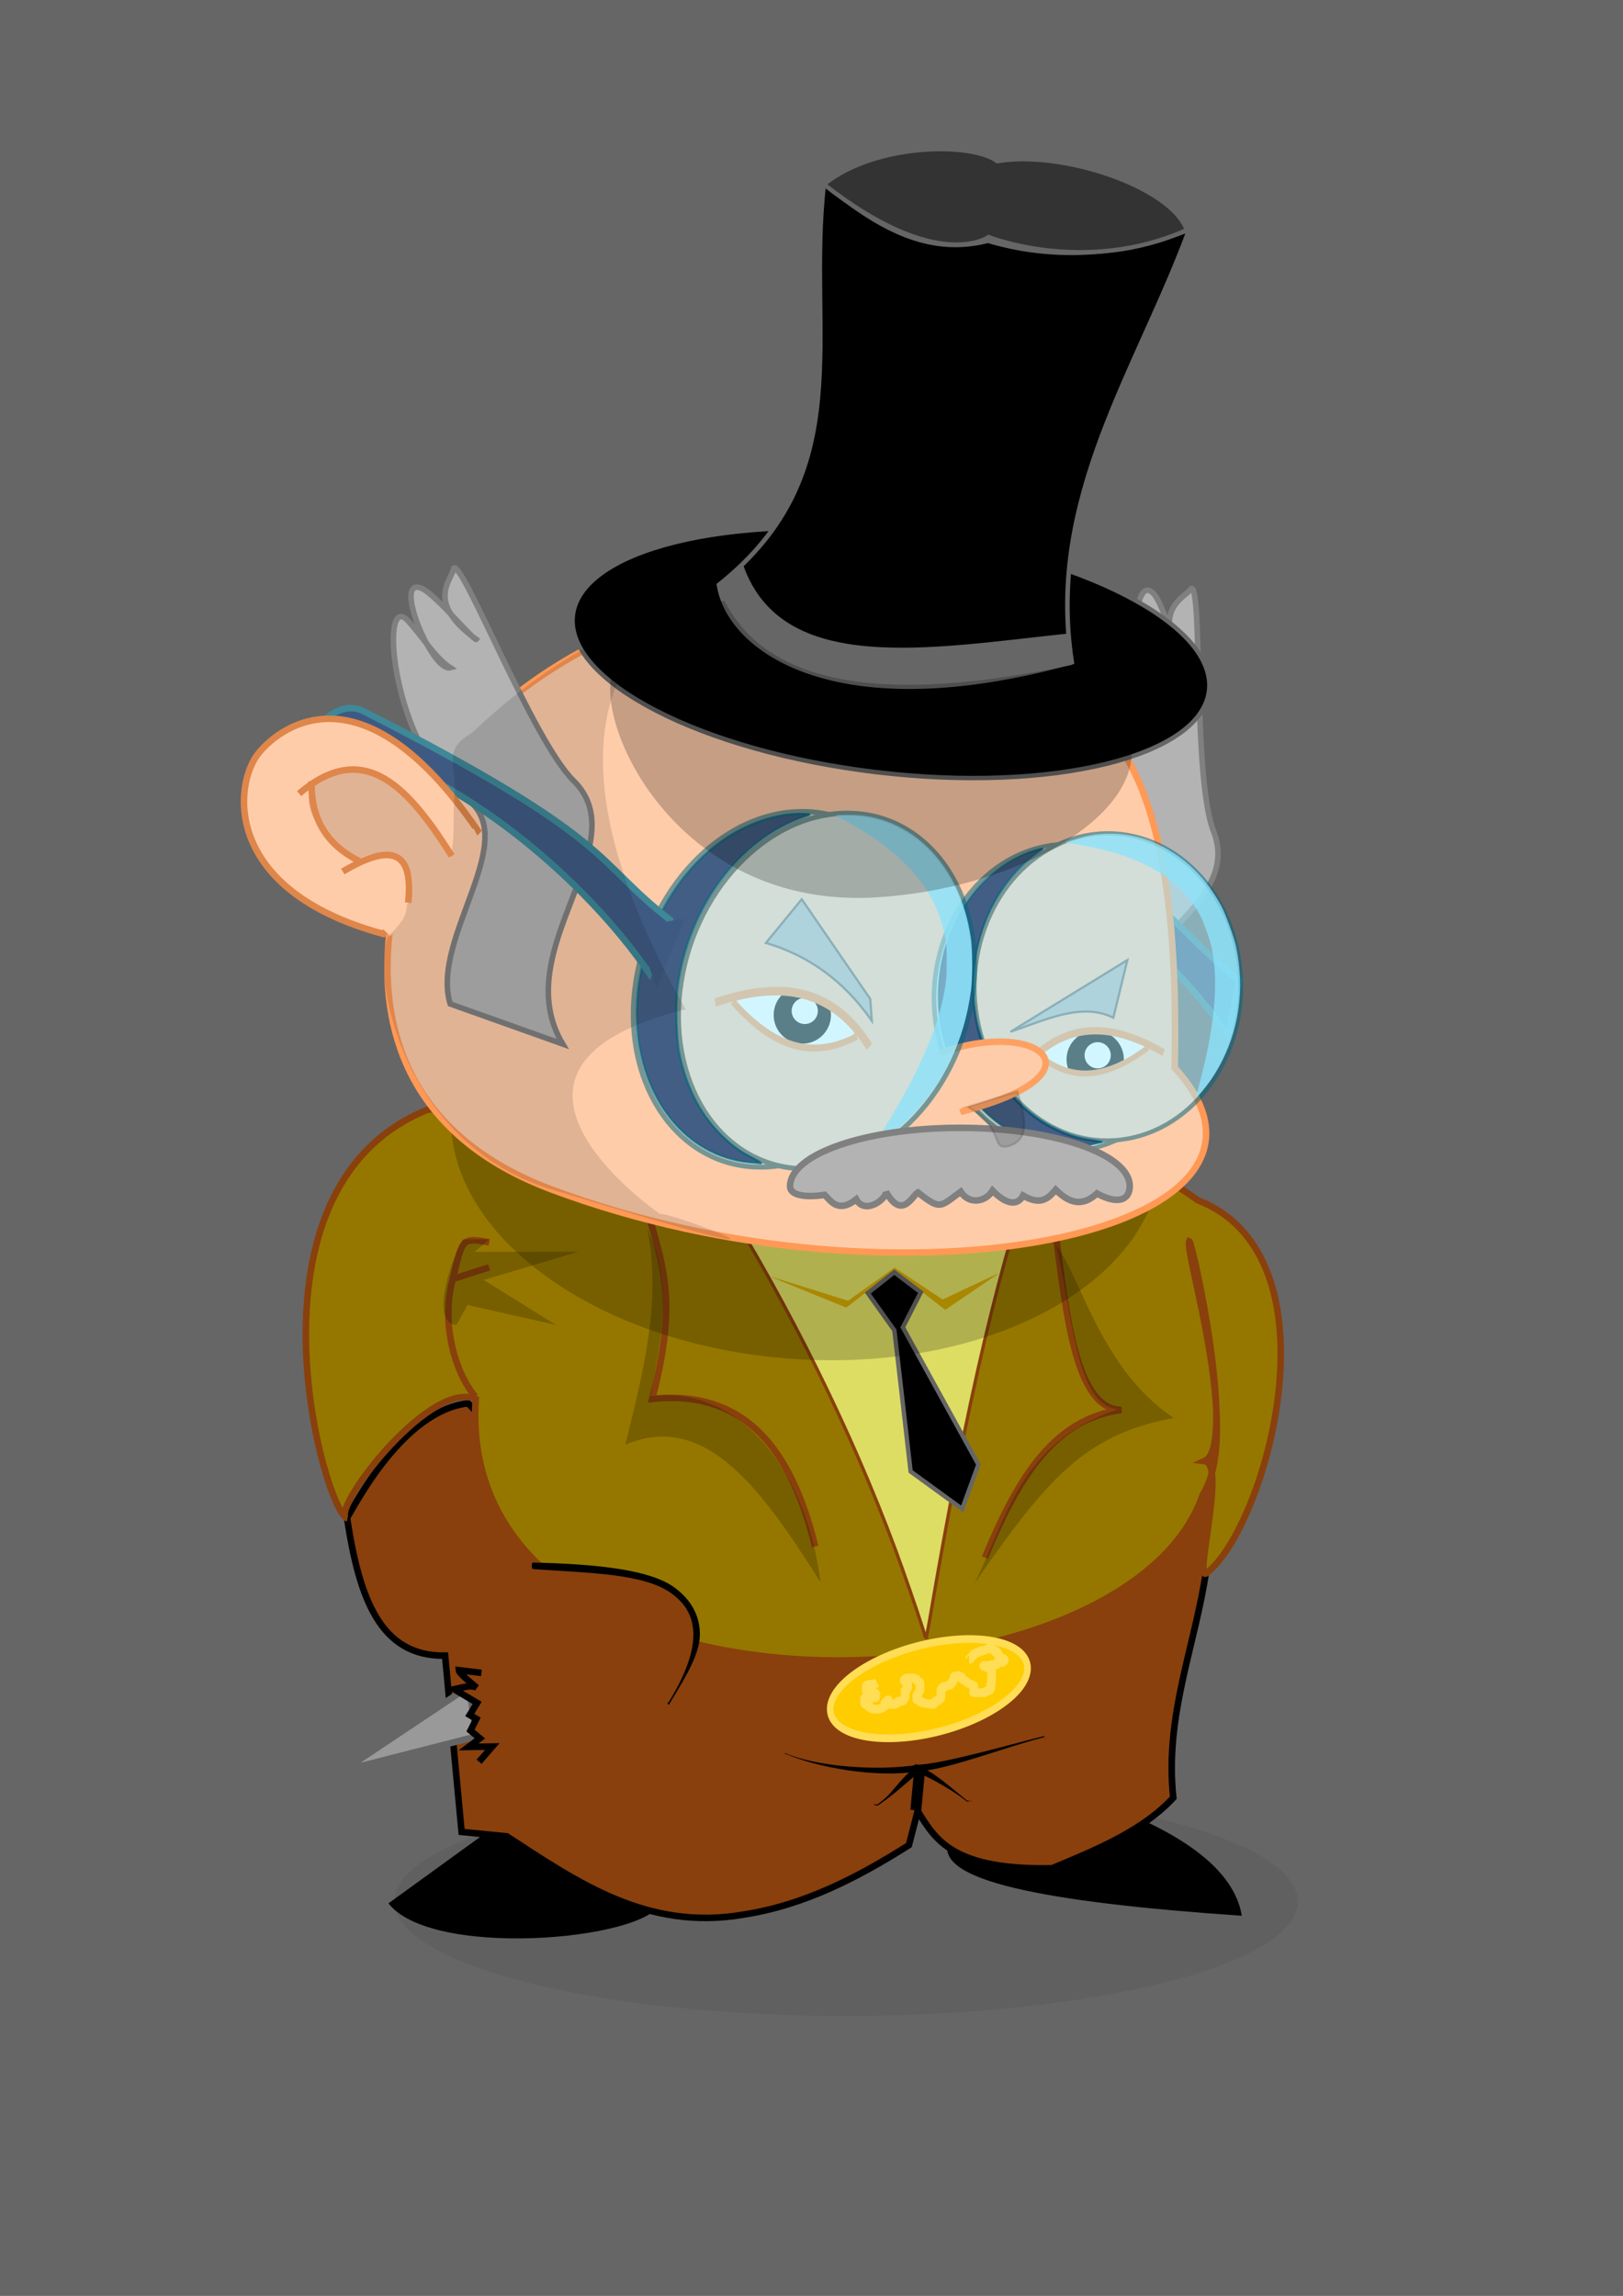 <?xml version="1.0" encoding="UTF-8" standalone="no"?>
<!-- Created with Inkscape (http://www.inkscape.org/) -->
<svg
    xmlns:inkscape="http://www.inkscape.org/namespaces/inkscape"
    xmlns:rdf="http://www.w3.org/1999/02/22-rdf-syntax-ns#"
    xmlns="http://www.w3.org/2000/svg"
    xmlns:sodipodi="http://sodipodi.sourceforge.net/DTD/sodipodi-0.dtd"
    xmlns:cc="http://creativecommons.org/ns#"
    xmlns:xlink="http://www.w3.org/1999/xlink"
    xmlns:dc="http://purl.org/dc/elements/1.1/"
    xmlns:svg="http://www.w3.org/2000/svg"
    xmlns:ns1="http://sozi.baierouge.fr"
    id="svg2"
    sodipodi:docname="mayor.svg"
    inkscape:export-filename="I:\cannon_DC\svg SD card\mayor.png"
    viewBox="0 0 744.09 1052.4"
    inkscape:export-xdpi="91.813515"
    version="1.1"
    inkscape:export-ydpi="91.813515"
    inkscape:version="0.48.2 r9819"
  >
  <defs
      id="defs4"
    >
    <filter
        id="filter4313"
        height="1.5"
        width="1.5"
        y="-.25"
        x="-.25"
        inkscape:label="Drop shadow"
      >
      <feGaussianBlur
          id="feGaussianBlur4315"
          result="blur"
          stdDeviation="1"
          in="SourceAlpha"
      />
      <feColorMatrix
          id="feColorMatrix4317"
          values="1 0 0 0 0 0 1 0 0 0 0 0 1 0 0 0 0 0 0.3 0 "
          type="matrix"
          result="bluralpha"
      />
      <feOffset
          id="feOffset4319"
          result="offsetBlur"
          dy="7"
          dx="-1"
          in="bluralpha"
      />
      <feMerge
          id="feMerge4321"
        >
        <feMergeNode
            id="feMergeNode4323"
            in="offsetBlur"
        />
        <feMergeNode
            id="feMergeNode4325"
            in="SourceGraphic"
        />
      </feMerge
      >
    </filter
    >
    <filter
        id="filter4327"
        height="1.5"
        width="1.5"
        y="-.25"
        x="-.25"
        inkscape:label="Drop shadow"
      >
      <feGaussianBlur
          id="feGaussianBlur4329"
          result="blur"
          stdDeviation="1"
          in="SourceAlpha"
      />
      <feColorMatrix
          id="feColorMatrix4331"
          values="1 0 0 0 0 0 1 0 0 0 0 0 1 0 0 0 0 0 0.3 0 "
          type="matrix"
          result="bluralpha"
      />
      <feOffset
          id="feOffset4333"
          result="offsetBlur"
          dy="7"
          dx="-1"
          in="bluralpha"
      />
      <feMerge
          id="feMerge4335"
        >
        <feMergeNode
            id="feMergeNode4337"
            in="offsetBlur"
        />
        <feMergeNode
            id="feMergeNode4339"
            in="SourceGraphic"
        />
      </feMerge
      >
    </filter
    >
    <filter
        id="filter4415"
        height="1.5"
        width="1.5"
        y="-.25"
        x="-.25"
        inkscape:label="Drop shadow"
      >
      <feGaussianBlur
          id="feGaussianBlur4417"
          result="blur"
          stdDeviation="1"
          in="SourceAlpha"
      />
      <feColorMatrix
          id="feColorMatrix4419"
          values="1 0 0 0 0 0 1 0 0 0 0 0 1 0 0 0 0 0 0.3 0 "
          type="matrix"
          result="bluralpha"
      />
      <feOffset
          id="feOffset4421"
          result="offsetBlur"
          dy="7"
          dx="-1"
          in="bluralpha"
      />
      <feMerge
          id="feMerge4423"
        >
        <feMergeNode
            id="feMergeNode4425"
            in="offsetBlur"
        />
        <feMergeNode
            id="feMergeNode4427"
            in="SourceGraphic"
        />
      </feMerge
      >
    </filter
    >
    <filter
        id="filter3853"
        inkscape:menu="ABCs"
        inkscape:menu-tooltip="Small-scale roughening to edges and content"
        inkscape:label="Roughen"
        color-interpolation-filters="sRGB"
      >
      <feTurbulence
          id="feTurbulence3855"
          baseFrequency="0.04"
          seed="0"
          result="result91"
          numOctaves="3"
          type="turbulence"
      />
      <feDisplacementMap
          id="feDisplacementMap3857"
          scale="6.6"
          yChannelSelector="G"
          in2="result91"
          xChannelSelector="R"
          in="SourceGraphic"
      />
    </filter
    >
    <filter
        id="filter3901"
        height="1.232"
        width="1.059"
        y="-.116"
        x="-.029"
        inkscape:collect="always"
      >
      <feGaussianBlur
          id="feGaussianBlur3903"
          stdDeviation="5.079"
          inkscape:collect="always"
      />
    </filter
    >
  </defs
  >
  <sodipodi:namedview
      id="base"
      bordercolor="#666666"
      inkscape:pageshadow="2"
      inkscape:window-y="-8"
      pagecolor="#ffffff"
      inkscape:window-height="1018"
      inkscape:window-maximized="1"
      inkscape:zoom="0.70000001"
      inkscape:window-x="1912"
      showgrid="false"
      borderopacity="1.0"
      inkscape:current-layer="layer2"
      inkscape:cx="479.00049"
      inkscape:cy="500.90291"
      inkscape:window-width="1920"
      inkscape:pageopacity="0.0"
      inkscape:document-units="px"
  />
  <g
      id="layer2"
      inkscape:label="mayor"
      inkscape:groupmode="layer"
    >
    <rect
        id="rect3905"
        style="fill:#666666"
        height="1142.9"
        width="924.29"
        y="-49.066"
        x="-100"
    />
    <path
        id="path3883"
        sodipodi:rx="207.08127"
        sodipodi:ry="52.527931"
        style="opacity:.235;filter:url(#filter3901);fill:#000000"
        sodipodi:type="arc"
        d="m237.39 950.34a207.08 52.528 0 1 1 -414.16 0 207.08 52.528 0 1 1 414.16 0z"
        transform="translate(357.59 -78.792)"
        sodipodi:cy="950.33679"
        sodipodi:cx="30.304577"
    />
    <path
        id="path3879"
        sodipodi:nodetypes="cccc"
        style="stroke:#000000;stroke-width:1px;fill:#000000"
        inkscape:connector-curvature="0"
        d="m237.39 830.13-58.59 42.43c21.413 25.868 125.7 15.407 124.25-3.03z"
    />
    <path
        id="path3881"
        sodipodi:nodetypes="cccc"
        style="stroke:#000000;stroke-width:1px;fill:#000000"
        inkscape:connector-curvature="0"
        d="m436.39 842.25c-12.203 19.395 45.246 29.378 132.33 35.355-3.6-19.546-25.021-36.349-63.64-50.508z"
    />
    <path
        id="path3845"
        sodipodi:nodetypes="ccccccccccccccc"
        style="stroke:#000000;stroke-width:3;fill:#89400c"
        inkscape:connector-curvature="0"
        d="m214.66 643.25c-29.822 3.288-51.744 46.289-55.558 52.528 5.604 37.019 15.246 63.607 44.952 63.135l7.576 80.812 20.708 2.02c32.435 21.15 64.375 43.509 108.59 35.86 27.633-4.262 52.139-16.863 75.761-31.82l4.041-15.657c8.298 13.564 16.52 27.158 61.619 26.264 20.671-8.624 41.45-17.139 55.558-32.325-4.032-37.878 10.102-69.701 15.152-104.55 6.927-15.661 19.786-32.13-1.515-43.942l-117.16 69.71-138.9-15.66z"
    />
    <path
        id="path3071"
        d="m517.21 283.4c3.298 10.339 4.369 20.34 8.807 27.318-8.596-1.505-7.031-50.298 3.179-38.238 4.557 5.382 11.961 31.963 13.025 31.309-14.28-24.824 0.374-29.294 4.097-34.042 4.952 0.205 0.647 87.24 10.054 111.33 15.194 38.914-59.838 58.059-53.965 108.14l-39.538-37.91c4.128-31.838 62.943-55.948 44.627-83.802-21.313-32.41 3.364-104.01 9.713-84.104z"
        sodipodi:nodetypes="scsccsccss"
        style="stroke:#808080;stroke-linecap:round;stroke-width:2.553;fill:#b3b3b3"
        inkscape:connector-curvature="0"
    />
    <path
        id="path3825"
        sodipodi:nodetypes="cc"
        style="stroke:#89400c;stroke-width:3;fill:none"
        inkscape:connector-curvature="0"
        d="m293.95 495.77c61.469 87.883 104.87 175.77 131.32 263.65"
    />
    <path
        id="path3827"
        sodipodi:nodetypes="cc"
        style="stroke:#89400c;stroke-width:3;fill:none"
        inkscape:connector-curvature="0"
        d="m482.85 514.96c-27.605 72.737-43.233 157.45-57.579 243.45"
    />
    <path
        id="rect4080"
        sodipodi:nodetypes="ccscccccc"
        style="stroke:#89400c;stroke-width:3;fill:#957700"
        inkscape:connector-curvature="0"
        d="m195.71 508.79c138.72-23.087 258.63-25.613 353.57 41.429 66.452 26.096 30.792 150.22 3.857 170.89-5.98 4.59 9.136-50.149-0.782-51.382 14.641-6.556-5.421-100.04-7.112-100.73-2.35 5.267 24.547 87.028 6.179 116.22-35.596 103.73-343.45 112.14-333.33-43.951-21.908-9.084-68.222 53.252-58.814 54.665-10.337-2.386-52.517-150.79 36.429-187.14z"
    />
    <path
        id="path4085"
        sodipodi:nodetypes="csc"
        style="stroke:#89400c;stroke-width:3;fill:none"
        inkscape:connector-curvature="0"
        d="m217.86 640.22c-10.456-12.843-14.988-34.972-10.714-52.143 4.867-19.551 3.746-21.256 17.143-18.571"
    />
    <path
        id="path4087"
        style="stroke:#89400c;stroke-width:3;fill:none"
        inkscape:connector-curvature="0"
        d="m208.57 585.93 15.714-5"
    />
    <path
        id="path3829"
        sodipodi:nodetypes="ccc"
        style="stroke:#89400c;stroke-width:3;fill:none"
        inkscape:connector-curvature="0"
        d="m296.98 555.37c6.446 23.745 14.166 40.107 2.02 85.863 42.955-4.496 64.024 23.835 74.751 67.68"
    />
    <path
        id="path3831"
        sodipodi:nodetypes="ccc"
        style="stroke:#89400c;stroke-width:3;fill:none"
        inkscape:connector-curvature="0"
        d="m483.86 564.46c5.17 39.603 9.451 81.429 30.305 81.822-32.565 4.192-48.651 34.281-62.629 67.68"
    />
    <path
        id="path3833"
        style="stroke:#89400c;stroke-linecap:round;stroke-width:1.515;fill:#dddd63"
        inkscape:connector-curvature="0"
        d="m424.46 750.63c-0.163-0.271-0.897-2.424-1.632-4.785-2.102-6.759-8.656-25.662-12.259-35.355-20.386-54.858-48.388-111.33-81.892-165.16-7.756-12.46-19.766-30.891-25.95-39.823-2.759-3.985-4.894-7.368-4.745-7.517 1.563-1.563 65.584-2.541 82.128-1.255 37.357 2.905 62.215 7.443 91.04 16.622 5.259 1.675 8.965 3.114 8.965 3.481 0 0.344-1.106 3.657-2.458 7.362-18.733 51.338-34.219 117.09-51.486 218.6-0.778 4.576-1.549 8.099-1.712 7.829z"
    />
    <path
        id="path3843"
        sodipodi:nodetypes="ccccccccccccccccc"
        style="block-progression:tb;text-indent:0;color:#000000;text-transform:none;fill:#d4aa00"
        inkscape:connector-curvature="0"
        d="m410.12 581-0.312 0.25-20.99 14.98-35.367-11.042 0.193 0.211 34.071 13.883 0.281 0.094 0.219-0.188 21.906-16.906 22.938 17.938 0.25 0.188 0.281-0.156 23.756-16.166 0.258-0.37-25.464 11.938l-21.71-14.39z"
    />
    <path
        id="rect3867"
        sodipodi:nodetypes="ccccccccc"
        style="stroke:#666666;stroke-width:2;fill:#000000"
        inkscape:connector-curvature="0"
        d="m397.86 592.72 12.128-9.557 12.157 9.2-8.226 16.072 34.655 62.857-7.449 20.387l-23.63-17.17-7.44-64.69z"
    />
    <path
        id="path3864"
        style="opacity:.204;fill:#000000"
        inkscape:connector-curvature="0"
        d="m532.41 532.34c-4.22 56.649-80.513 97.144-170.4 90.448-89.892-6.696-159.34-58.048-155.12-114.7 4.22-56.649 80.513-97.144 170.4-90.448 89.892 6.696 159.34 58.048 155.12 114.7z"
    />
    <path
        id="rect3919-6"
        sodipodi:nodetypes="csccscc"
        style="stroke:#3e8898;stroke-width:3;fill:#3e5a82"
        inkscape:connector-curvature="0"
        d="m392.21 406.52c-7.979-6.206 12.831-64.343 35.817-52.64 116.03 59.073 104.93 68.177 140.07 95.423l-5.138 25.23c-29.63-43.25-87.23-87.45-130.68-100.68-23.417-7.129-29.654 30.74-25.246 39.005z"
    />
    <path
        id="rect3765"
        sodipodi:nodetypes="sscss"
        style="stroke:#ff9955;stroke-width:3;fill:#ffccaa"
        inkscape:connector-curvature="0"
        d="m217.14 335.22c92.398-89.564 206.89-63.124 265.71-22.857 31.084 21.277 58.372 50.599 55.714 177.14 69.228 75.381-125.4 115.69-285.71 55.714-126.1-47.17-61.27-185.22-35.71-209.99z"
    />
    <path
        id="path3978"
        style="fill:#ffffff"
        inkscape:connector-curvature="0"
        d="m392.24 470.43c-2.179 13.069-16.214 21.619-31.347 19.095-15.133-2.524-25.634-15.164-23.454-28.234 2.179-13.069 16.214-21.619 31.347-19.095 15.133 2.524 25.634 15.164 23.455 28.234z"
    />
    <g
        id="g4038"
        transform="matrix(.743 0 0 .743 561.85 278.92)"
      >
      <path
          id="path4032"
          style="fill:#000000"
          inkscape:connector-curvature="0"
          d="m-243.45 250.81c0 9.763-7.915 17.678-17.678 17.678-9.763 0-17.678-7.915-17.678-17.678 0-9.763 7.915-17.678 17.678-17.678 9.763 0 17.678 7.915 17.678 17.678z"
      />
      <path
          id="path4035"
          d="m-251.53 248.28c0 4.463-3.618 8.081-8.081 8.081s-8.081-3.618-8.081-8.081 3.618-8.081 8.081-8.081 8.081 3.618 8.081 8.081z"
          style="fill:#ffffff"
          inkscape:connector-curvature="0"
      />
    </g
    >
    <g
        id="g3947"
        transform="matrix(.773 .217 -.21 1.035 -79.959 -139.99)"
      >
      <path
          id="path3943"
          d="m657.86 439.51c26.79 16.465 51.302 14.698 74.286 0.714l-7.15 24.29c-4.108 13.966-67.144 28.452-67.143-25z"
          sodipodi:nodetypes="ccsc"
          style="fill:#ffccaa"
          inkscape:connector-curvature="0"
      />
      <path
          id="path3945"
          d="m657.86 440.93c24.124 12.396 48.5 16.975 73.571 0"
          sodipodi:nodetypes="cc"
          style="stroke:#ff9955;stroke-width:3;fill:none"
          inkscape:connector-curvature="0"
      />
    </g
    >
    <g
        id="g3947-1"
        transform="matrix(.961 .276 .368 -1.278 -466.56 841.44)"
      >
      <path
          id="path3943-4"
          d="m657.86 439.51c26.79 16.465 51.302 14.698 74.286 0.714l-7.15 24.29c-4.108 13.966-67.144 28.452-67.143-25z"
          sodipodi:nodetypes="ccsc"
          style="fill:#ffccaa"
          inkscape:connector-curvature="0"
      />
      <path
          id="path3945-2"
          d="m657.86 440.93c24.124 12.396 48.5 16.975 73.571 0"
          sodipodi:nodetypes="cc"
          style="stroke:#ff9955;stroke-width:3;fill:none"
          inkscape:connector-curvature="0"
      />
    </g
    >
    <path
        id="path3805"
        sodipodi:nodetypes="ccccc"
        style="filter:url(#filter4327);stroke:#666666;stroke-width:1px;fill:#b3b3b3"
        inkscape:connector-curvature="0"
        d="m368.57 405.22-16.429 20c18.91 5.56 35.373 16.827 48.571 35.714l-0.714-10z"
    />
    <path
        id="path3978-2"
        style="fill:#ffffff"
        inkscape:connector-curvature="0"
        d="m477.94 479.69c-0.437 11.261 9.78 20.8 22.819 21.306 13.039 0.505 23.964-8.214 24.4-19.475 0.437-11.261-9.78-20.8-22.819-21.306-13.039-0.505-23.964 8.214-24.4 19.475z"
    />
    <g
        id="g4038-6"
        transform="matrix(.743 0 0 .743 696.13 299.25)"
      >
      <path
          id="path4032-1"
          style="fill:#000000"
          inkscape:connector-curvature="0"
          d="m-243.45 250.81c0 9.763-7.915 17.678-17.678 17.678-9.763 0-17.678-7.915-17.678-17.678 0-9.763 7.915-17.678 17.678-17.678 9.763 0 17.678 7.915 17.678 17.678z"
      />
      <path
          id="path4035-8"
          d="m-251.53 248.28c0 4.463-3.618 8.081-8.081 8.081s-8.081-3.618-8.081-8.081 3.618-8.081 8.081-8.081 8.081 3.618 8.081 8.081z"
          style="fill:#ffffff"
          inkscape:connector-curvature="0"
      />
    </g
    >
    <g
        id="g3947-2"
        transform="matrix(-.682 .048 -.003 .898 976.42 52.626)"
      >
      <path
          id="path3943-1"
          d="m657.86 439.51c26.79 16.465 51.302 14.698 74.286 0.714l-7.15 24.29c-4.108 13.966-67.144 28.452-67.143-25z"
          sodipodi:nodetypes="ccsc"
          style="fill:#ffccaa"
          inkscape:connector-curvature="0"
      />
      <path
          id="path3945-6"
          d="m657.86 440.93c24.124 12.396 48.5 16.975 73.571 0"
          sodipodi:nodetypes="cc"
          style="stroke:#ff9955;stroke-width:3;fill:none"
          inkscape:connector-curvature="0"
      />
    </g
    >
    <g
        id="g3947-1-8"
        transform="matrix(-.848 .065 -.086 -1.127 1129.3 936.68)"
      >
      <path
          id="path3943-4-5"
          d="m657.86 439.51c26.79 16.465 51.302 14.698 74.286 0.714l-7.15 24.29c-4.108 13.966-67.144 28.452-67.143-25z"
          sodipodi:nodetypes="ccsc"
          style="fill:#ffccaa"
          inkscape:connector-curvature="0"
      />
      <path
          id="path3945-2-7"
          d="m657.86 440.93c24.124 12.396 48.5 16.975 73.571 0"
          sodipodi:nodetypes="cc"
          style="stroke:#ff9955;stroke-width:3;fill:none"
          inkscape:connector-curvature="0"
      />
    </g
    >
    <path
        id="path3807"
        sodipodi:nodetypes="cccc"
        style="filter:url(#filter4313);stroke:#666666;stroke-width:1px;fill:#b3b3b3"
        inkscape:connector-curvature="0"
        d="m517.86 433.08-6.429 26.429c-14.375-7.23-30.954 0.964-47.143 6.429z"
    />
    <g
        id="g4460-7-8"
        style="opacity:.535"
        transform="matrix(.88 -.267 .292 .804 50.08 181.67)"
      >
      <path
          id="path4430-4-4-2"
          d="m414.34 458.08c-5.264 45.014-39.617 81.505-76.729 81.505s-62.929-36.491-57.664-81.505c5.264-45.014 39.617-81.505 76.729-81.505s62.929 36.491 57.664 81.505z"
          style="stroke:#006680;stroke-width:2.283;fill:#aaeeff"
          inkscape:connector-curvature="0"
      />
      <path
          id="path4430-0-4"
          d="m435.04 458.87c-5.264 45.014-39.617 81.505-76.729 81.505s-62.929-36.491-57.664-81.505c5.264-45.014 39.617-81.505 76.729-81.505s62.929 36.491 57.664 81.505z"
          style="stroke:#006680;stroke-width:2.283;fill:#aaeeff"
          inkscape:connector-curvature="0"
      />
    </g
    >
    <path
        id="path4468-9-5"
        style="opacity:.681;stroke:#006680;stroke-linecap:round;stroke-width:.895;fill:#00225f"
        inkscape:connector-curvature="0"
        d="m500.3 524.62c-26.171 5.455-52.399-10.025-64.032-37.793-11.089-26.469-6.394-58.458 11.619-79.165 8.05-9.255 18.687-15.995 29.186-18.496 1.483-0.353 1.41-0.253-1.089 1.498-22.948 16.084-34.292 47.313-28.171 77.552 1.434 7.083 6.331 19.576 9.829 25.073 6.992 10.99 15.726 18.993 26.282 24.083 6.16 2.97 10.807 4.393 17.151 5.252 2.808 0.38 4.628 0.808 4.045 0.951-0.583 0.143-2.753 0.613-4.822 1.044z"
    />
    <path
        id="path3810-4-5"
        style="fill:#8be3fb;fill-opacity:.782"
        inkscape:connector-curvature="0"
        d="m548.24 503.04c-0.019-0.053 0.357-1.512 0.836-3.241 6.84-24.674 9.297-44.521 7.379-59.592-0.725-5.696-1.278-7.934-3.415-13.818-1.688-4.648-2.152-5.719-3.404-7.859-3.237-5.529-6.742-9.718-11.593-13.853-6.804-5.8-16.766-10.79-28.069-14.061-5.551-1.606-13.577-3.276-19.159-3.986-1.928-0.245-2.206-0.334-1.813-0.577 0.755-0.468 7.831-2.585 10.077-3.015 14.33-2.746 29.01 0.663 41.424 9.619 7.751 5.592 14.337 13.263 19.423 22.622 1.907 3.509 5.946 14.618 6.792 18.679 4.097 19.668 1.311 38.895-8.018 55.349-2.377 4.193-4.396 7.082-7.591 10.862-2.166 2.562-2.764 3.161-2.87 2.869z"
    />
    <path
        id="path4395"
        sodipodi:nodetypes="cc"
        style="stroke:#fda163;stroke-width:3;fill:#ffccaa"
        inkscape:connector-curvature="0"
        d="m432.04 482.35c44.575-15.638 75.046 10.01 9.637 26.982z"
    />
    <path
        id="rect4406"
        sodipodi:nodetypes="ccccc"
        style="fill:#ffccaa"
        inkscape:connector-curvature="0"
        d="m427.67 483.97 9.635-0.287 12.533 19.22-9.992 5.644c-3.28-7.716-7.983-16.861-12.175-24.577z"
    />
    <g
        id="g4460-1"
        style="opacity:.535"
        transform="translate(11.068 -4.611)"
      >
      <path
          id="path4430-4-1"
          d="m414.34 458.08c-5.264 45.014-39.617 81.505-76.729 81.505s-62.929-36.491-57.664-81.505c5.264-45.014 39.617-81.505 76.729-81.505s62.929 36.491 57.664 81.505z"
          style="stroke:#006680;stroke-width:2.283;fill:#aaeeff"
          inkscape:connector-curvature="0"
      />
      <path
          id="path4430-5"
          d="m435.04 458.87c-5.264 45.014-39.617 81.505-76.729 81.505s-62.929-36.491-57.664-81.505c5.264-45.014 39.617-81.505 76.729-81.505s62.929 36.491 57.664 81.505z"
          style="stroke:#006680;stroke-width:2.283;fill:#aaeeff"
          inkscape:connector-curvature="0"
      />
    </g
    >
    <path
        id="path4468-2"
        style="opacity:.681;stroke:#006680;stroke-linecap:round;stroke-width:1.01;fill:#00225f"
        inkscape:connector-curvature="0"
        d="m343.48 532.78c-28.825-2.79-49.919-29.05-51.498-64.111-1.505-33.42 15.204-67.655 41.352-84.725 11.686-7.629 25.084-11.562 36.765-10.792 1.649 0.109 1.538 0.196-1.672 1.308-29.48 10.211-52.715 41.335-57.698 77.289-1.167 8.422-0.802 24.081 0.734 31.429 3.07 14.688 9.035 26.624 17.948 35.915 5.201 5.422 9.43 8.597 15.606 11.716 2.734 1.381 4.438 2.479 3.788 2.441-0.65-0.038-3.047-0.249-5.325-0.47z"
    />
    <path
        id="path3810-7"
        style="fill:#8be3fb;fill-opacity:.782"
        inkscape:connector-curvature="0"
        d="m400.6 524.9c0-0.066 0.928-1.572 2.062-3.346 16.184-25.312 26.084-46.708 29.728-64.242 1.377-6.627 1.644-9.322 1.645-16.639 0.001-5.78-0.075-7.138-0.562-9.96-1.257-7.294-3.287-13.179-6.715-19.46-4.809-8.811-13.151-17.789-23.507-25.297-5.086-3.687-12.683-8.287-18.134-10.98-1.883-0.93-2.135-1.124-1.641-1.263 0.947-0.267 8.979-0.232 11.44 0.05 15.694 1.798 29.456 10.609 38.834 24.863 5.855 8.9 9.744 19.732 11.469 31.946 0.647 4.579 0.649 18.397 0.004 23.234-3.123 23.424-13.129 44.014-28.803 59.272-3.994 3.888-7.136 6.437-11.814 9.585-3.171 2.134-4.006 2.6-4.006 2.238z"
    />
    <path
        id="path4403"
        sodipodi:nodetypes="scccccccccsss"
        style="filter:url(#filter4415);stroke:#808080;stroke-linecap:round;stroke-width:3;fill:#b3b3b3"
        inkscape:connector-curvature="0"
        d="m518.94 536.77c-0.058 6.514-5.704 8.412-15.017 3.304-5.39 4.927-11.228 6.023-18.928-1.728-3.132 3.652-6.573 7.584-14.952 2.685-2.398 4.604-7.516 4.396-13.971-2.236-3.497 5.507-10.999 6.244-14.632 0.475-9.65 7.107-9.2 8.47-19.635 0.347-2.419 1.283-7.22 12.911-14.587-0.275 0.09 3.317-9.609 10.683-13.666 3.434-8.371 6.569-11.737 0.585-14.478-2.068-6.808 1.099-15.849 0.871-15.849-3.939 0-14.793 34.858-26.786 77.857-26.786s77.99 11.993 77.857 26.786z"
    />
    <path
        id="path4397"
        sodipodi:nodetypes="cscc"
        style="opacity:.128;stroke:#000000;stroke-width:1px;fill:#000000"
        inkscape:connector-curvature="0"
        d="m443.57 507.36c17.373 9.246 10.22 20.748 19.286 17.857 9.812-3.129 6.899-14.287 3.571-25z"
    />
    <path
        id="rect3914"
        sodipodi:nodetypes="scsccsccss"
        style="stroke:#808080;stroke-linecap:round;stroke-width:2.553;fill:#b3b3b3"
        inkscape:connector-curvature="0"
        d="m187.2 284.74c7.243 8.082 12.316 16.767 19.222 21.315-8.459 2.147-27.013-43.007-12.76-36.186 6.361 3.044 24.002 24.261 24.705 23.228-23.194-16.798-11.656-26.878-10.204-32.734 4.602-1.841 36.318 79.324 54.767 97.451 29.799 29.279-30.812 77.473-4.946 120.75l-51.595-18.393c-9.273-30.737 34.51-76.819 6.392-94.729-32.717-20.839-39.527-96.265-25.582-80.706z"
    />
    <path
        id="rect3919"
        sodipodi:nodetypes="csccscc"
        style="stroke:#3e8898;stroke-width:3;fill:#3e5a82"
        inkscape:connector-curvature="0"
        d="m131.18 378.78c-7.979-6.206 12.831-64.343 35.817-52.64 116.03 59.073 104.93 68.177 140.07 95.423l-9.423 24.515c-29.623-43.257-82.945-86.744-126.39-99.971-23.417-7.129-29.654 30.74-25.246 39.005z"
    />
    <path
        id="rect3922"
        sodipodi:nodetypes="ccccc"
        style="fill:#3e5a82"
        inkscape:connector-curvature="0"
        d="m302.13 422.91 12.01-1.786-13.214 31.729-5.581-16.429z"
    />
    <path
        id="rect3855"
        sodipodi:nodetypes="ccccc"
        style="opacity:.204;fill:#000000"
        inkscape:connector-curvature="0"
        d="m286.66 662.26c8.105-32.947 16.785-65.895 10.075-98.842 13.238 26.315 4.793 57.356 1.512 76.601 39.119-5.357 71.168 31.705 77.957 85.302-26.665-42.183-52.666-78.844-89.543-63.061z"
    />
    <path
        id="rect3858"
        sodipodi:nodetypes="ccccc"
        style="opacity:.204;fill:#000000"
        inkscape:connector-curvature="0"
        d="m484.23 571.07c11.024 13.245 20.263 56.562 53.911 78.903-40.81 7.56-58.122 27.873-91.488 76.045 15.078-29.9 20.312-64.432 65.759-80.041-19.594-1.654-20.748-45.458-28.182-74.907z"
    />
    <path
        id="rect3861"
        sodipodi:nodetypes="ccccccccc"
        style="opacity:.204;fill:#000000"
        inkscape:connector-curvature="0"
        d="m212.14 568.08h12.143l-6.71 5.757 47.538-0.072-43.342 12.952 33.229 20.649-40.692-9.196-5.023 9.196c-11.556-0.973-4.01-26.436 2.857-39.286z"
    />
    <path
        id="path3870"
        style="stroke:#666666;stroke-linecap:round;stroke-width:2.022;fill:#000000"
        inkscape:connector-curvature="0"
        d="m554.3 316.6c-3.58 30.188-71.771 46.918-152.31 37.366-80.538-9.552-142.92-41.767-139.34-71.955 3.58-30.188 71.771-46.918 152.31-37.366 80.538 9.552 142.92 41.767 139.34 71.955z"
    />
    <path
        id="rect3873"
        sodipodi:nodetypes="cccccc"
        style="stroke:#666666;stroke-linecap:round;stroke-width:2.092;fill:#000000"
        inkscape:connector-curvature="0"
        d="m377.75 84.064c24.111 19.702 47.266 33.471 75.184 26.283 28.617 8.524 60.566 7.529 92.281-5.151-23.399 63.86-65.511 122.81-53.847 198.32-108.69 29.832-157.13-5.783-161.75-35.418 64.815-51.581 40.038-114.73 48.132-184.04z"
    />
    <path
        id="path3876"
        sodipodi:nodetypes="ccccc"
        style="stroke:#666666;stroke-width:2;fill:#333333"
        inkscape:connector-curvature="0"
        d="m377.73 84.526c22.86-18.771 67.338-19.608 79.554-10.65 29.902-5.054 79.681 11.724 86.858 31.565-46.681 20.848-90.904 3.223-90.904 3.223s-23.133 16.971-75.508-24.137z"
    />
    <path
        id="path3870-1"
        sodipodi:nodetypes="sssss"
        style="opacity:.226;fill:#000000"
        inkscape:connector-curvature="0"
        d="m518.7 347.57c-2.932 30.501-55.666 59.821-116.53 63.735-84.883 5.459-125.22-68.181-122.29-98.683 2.932-30.501 58.771-47.405 124.72-37.754 65.95 9.651 117.04 42.2 114.1 72.702z"
    />
    <path
        id="rect3878"
        sodipodi:nodetypes="ccccc"
        style="stroke:#666666;stroke-linecap:round;stroke-width:2;fill:#666666"
        inkscape:connector-curvature="0"
        d="m339.92 259.7c18.293 51.205 86.356 38.419 149.69 31.715l0.831 12.542c-97.202 20.482-144.66 4.524-160.05-34.929z"
    />
    <path
        id="path3901"
        sodipodi:nodetypes="cscc"
        style="stroke:#df864a;stroke-width:3;fill:#ffccaa"
        inkscape:connector-curvature="0"
        d="m218.99 380.68c-54.57-79.65-92.8-45.09-100.53-35.32-11.499 14.533-16.139 62.822 57.255 82.714z"
    />
    <path
        id="rect3909"
        sodipodi:nodetypes="ccccc"
        style="fill:#ffccaa"
        inkscape:connector-curvature="0"
        d="m217.05 379.64 2.108 3.912-40.174 45.536-4.185-3.979c13.891-13.811 27.887-28.35 42.251-45.469z"
    />
    <path
        id="rect3765-1-7"
        sodipodi:nodetypes="scccscccscsss"
        style="opacity:.124;fill:#000000"
        inkscape:connector-curvature="0"
        d="m217.14 335.22c54.474-51.343 92.827-52.917 92.857-52.857 0 0-78.314 34.561 4.339 180.29-109.47 27.137-11.482 93.992-11.482 93.992-2.458-3.512 100.41 34.396-50-11.429-69.343-21.126-82.721-99.629-74.976-115.79 4.881-5.317 8.629-8.545 8.58-14.558 6.472-8.016 2.119-33.095-23.179-20.612-29.99-19.797-26.049-39.073-5.95-41.543 14.672-1.803 48.575 23.228 48.889 41.136 2.563-7.094 1.284-20.877 2.146-29.454 0.723-7.194-1.348-12.259-0.613-18.177 0.827-6.661 7.062-8.812 9.389-11.004z"
    />
    <path
        id="path3903"
        sodipodi:nodetypes="cc"
        style="stroke:#df864a;stroke-width:3;fill:none"
        inkscape:connector-curvature="0"
        d="m207.14 392.36c-19.195-30.214-39.549-54.637-70-28.571"
    />
    <path
        id="path3905"
        sodipodi:nodetypes="cc"
        style="stroke:#df864a;stroke-width:3;fill:none"
        inkscape:connector-curvature="0"
        d="m187.14 413.79c2.833-26.15-10.053-26.102-30-14.286"
    />
    <path
        id="path3907"
        sodipodi:nodetypes="cc"
        style="stroke:#df864a;stroke-width:3;fill:none"
        inkscape:connector-curvature="0"
        d="m165.71 395.22c-14.68-7.09-23.39-18.64-22.85-37.14"
    />
    <path
        id="path3073"
        sodipodi:rx="46.07143"
        sodipodi:ry="17.321428"
        style="stroke:#ffdd55;stroke-linecap:round;stroke-width:3;fill:#ffcc00"
        sodipodi:type="arc"
        d="m475.71 788.26a46.071 17.321 0 1 1 -92.143 0 46.071 17.321 0 1 1 92.143 0z"
        transform="matrix(.979 -.237 .202 1.152 -153.99 -32.197)"
        sodipodi:cy="788.25507"
        sodipodi:cx="429.64285"
    />
    <path
        id="path3075"
        style="stroke:#ffdd55;stroke-width:4;fill:none"
        inkscape:connector-curvature="0"
        d="m402.14 771.29c-0.476 0.238-0.934 0.517-1.429 0.714-0.111 0.044-0.238 0-0.357 0h-1.071c-0.119 0-0.251-0.053-0.357 0-0.151 0.075-0.207 0.282-0.357 0.357-0.106 0.053-0.238 0-0.357 0h-0.357c-0.119 0-0.273-0.084-0.357 0-0.084 0.084 0.084 0.273 0 0.357-0.084 0.084-0.273-0.084-0.357 0-0.084 0.084 0 0.238 0 0.357v1.071 0.714c0 0.119-0.084 0.273 0 0.357 0.084 0.084 0.238 0 0.357 0h1.071 0.357c0.119 0 0.273-0.084 0.357 0 0.084 0.084-0.084 0.273 0 0.357 0.084 0.084 0.238 0 0.357 0h0.357c0.119 0 0.273-0.084 0.357 0 0.084 0.084-0.084 0.273 0 0.357 0.119 0.119 0.595-0.119 0.714 0 0.084 0.084-0.084 0.273 0 0.357 0.084 0.084 0.273-0.084 0.357 0 0.084 0.084 0 0.238 0 0.357v0.714 0.357c0 0.119 0.084 0.273 0 0.357-0.084 0.084-0.238 0-0.357 0-0.238 0-0.488-0.075-0.714 0-0.16 0.053-0.207 0.282-0.357 0.357-0.106 0.053-0.238 0-0.357 0h-0.714-1.429-0.714c-0.119 0-0.273-0.084-0.357 0-0.084 0.084 0 0.238 0 0.357v0.714 1.071c0 0.119-0.053 0.251 0 0.357 0.221 0.441 0.345 0.357 0.714 0.357 0.119 0 0.251-0.053 0.357 0 0.151 0.075 0.207 0.282 0.357 0.357 0.106 0.053 0.273-0.084 0.357 0 0.168 0.168-0.168 0.546 0 0.714s0.546-0.168 0.714 0c0.084 0.084-0.084 0.273 0 0.357 0.084 0.084 0.251-0.053 0.357 0 0.301 0.151 0.413 0.564 0.714 0.714 0.106 0.053 0.238 0 0.357 0h0.357 1.071 1.071c0.119 0 0.251 0.053 0.357 0 0.151-0.075 0.197-0.304 0.357-0.357 0.226-0.075 0.488 0.075 0.714 0 0.08-0.027 0.612-0.663 0.714-0.714 0.106-0.053 0.273 0.084 0.357 0 0.084-0.084-0.084-0.273 0-0.357 0.084-0.084 0.273 0.084 0.357 0 0.084-0.084 0-0.238 0-0.357v-0.714c0-0.119-0.053-0.251 0-0.357 0.075-0.151 0.238-0.238 0.357-0.357 0.119-0.119 0.238-0.238 0.357-0.357 0.119-0.119 0.207-0.282 0.357-0.357 0.106-0.053 0.273 0.084 0.357 0 0.084-0.084-0.119-0.357 0-0.357s-0.053 0.251 0 0.357c0.075 0.151 0.282 0.207 0.357 0.357 0.074 0.149-0.083 0.631 0 0.714 0.084 0.084 0.273-0.084 0.357 0 0.084 0.084-0.106 0.304 0 0.357 0.213 0.106 0.501-0.106 0.714 0 0.106 0.053-0.084 0.273 0 0.357 0.084 0.084 0.238 0 0.357 0h0.714c0.119 0 0.273 0.084 0.357 0 0.084-0.084-0.084-0.273 0-0.357 0.084-0.084 0.238 0 0.357 0h0.357c0.119 0 0.273 0.084 0.357 0 0.084-0.084-0.084-0.273 0-0.357 0.084-0.084 0.273 0.084 0.357 0 0.188-0.188 0.136-0.567 0.357-0.714 0.198-0.132 0.476 0 0.714 0h0.357c0.238 0 0.501 0.106 0.714 0 0.106-0.053-0.084-0.273 0-0.357 0.084-0.084 0.273 0.084 0.357 0 0.084-0.084-0.084-0.273 0-0.357 0.739-0.739-0.029 1.129 0.714-0.357 0.053-0.106-0.053-0.251 0-0.357 0.075-0.151 0.282-0.207 0.357-0.357 0.053-0.106 0-0.238 0-0.357v-0.357-1.071-1.071c0-0.119-0.084-0.273 0-0.357 0.084-0.084 0.251 0.053 0.357 0 0.441-0.221 0.357-0.345 0.357-0.714 0-0.119-0.084-0.273 0-0.357 0.084-0.084 0.273 0.084 0.357 0 0.084-0.084 0-0.238 0-0.357v-0.357-1.071c0-0.119 0.084-0.273 0-0.357-0.084-0.084-0.273 0.084-0.357 0-0.084-0.084 0.084-0.273 0-0.357-0.084-0.084-0.251 0.053-0.357 0-0.151-0.075-0.238-0.238-0.357-0.357s-0.282-0.207-0.357-0.357c-0.053-0.106 0-0.238 0-0.357 0-0.369-0.084-0.494 0.357-0.714 0.106-0.053 0.251 0.053 0.357 0 0.151-0.075 0.207-0.282 0.357-0.357 0.106-0.053 0.238 0 0.357 0h0.357 1.429 0.357c0.238 0 0.488-0.075 0.714 0 0.16 0.053 0.207 0.282 0.357 0.357 0.149 0.074 0.631-0.083 0.714 0 0.188 0.188 0.209 0.493 0.357 0.714 0.093 0.14 0.238 0.238 0.357 0.357 0.119 0.119 0.207 0.282 0.357 0.357 0.493 0.246 0.319-0.433 0.714 0.357 0.053 0.106 0 0.238 0 0.357v0.357 1.429 1.071c0 0.119 0.053 0.251 0 0.357-0.075 0.151-0.282 0.207-0.357 0.357-0.053 0.106 0.053 0.251 0 0.357-0.075 0.151-0.264 0.217-0.357 0.357-0.148 0.221-0.209 0.493-0.357 0.714-0.093 0.14-0.304 0.197-0.357 0.357-0.075 0.226 0 0.476 0 0.714v0.714 0.357c0 0.119-0.084 0.273 0 0.357 0.083 0.083 0.565-0.074 0.714 0 0.151 0.075 0.207 0.282 0.357 0.357 0.106 0.053 0.273-0.084 0.357 0 0.739 0.739-1.129-0.029 0.357 0.714 0.149 0.074 0.631-0.083 0.714 0 0.084 0.084-0.106 0.304 0 0.357 0.213 0.106 0.476 0 0.714 0h0.357c1.174 0-0.98-0.053 1.071 0.357 0.35 0.07 0.714 0 1.071 0 0.238 0 0.501-0.106 0.714 0 0.106 0.053-0.084 0.273 0 0.357 0.084 0.084 0.238 0 0.357 0h0.357c0.119 0 0.251 0.053 0.357 0 0.79-0.395 0.111-0.222 0.357-0.714 0.075-0.151 0.238-0.238 0.357-0.357 0.119-0.119 0.238-0.238 0.357-0.357 0.119-0.119 0.197-0.304 0.357-0.357 0.226-0.075 0.476 0 0.714 0 0.119-0.238 0.136-0.567 0.357-0.714 0.198-0.132 0.501 0.106 0.714 0 0.106-0.053-0.053-0.251 0-0.357 0.075-0.151 0.282-0.207 0.357-0.357 0.053-0.106 0-0.238 0-0.357v-0.357-2.143-0.357c0-0.119-0.053-0.251 0-0.357 0.743-1.486-0.025 0.382 0.714-0.357 0.084-0.084-0.053-0.251 0-0.357 0.075-0.151 0.282-0.207 0.357-0.357 0.053-0.106-0.084-0.273 0-0.357 0.084-0.084 0.238 0 0.357 0h0.357c0.119 0 0.244 0.038 0.357 0 0.505-0.168 0.923-0.546 1.429-0.714 0.66-0.22 0.169 0.545 1.071-0.357 0.084-0.084-0.053-0.251 0-0.357 0.143-0.286 0.571-0.428 0.714-0.714 0.053-0.106-0.053-0.251 0-0.357 0.075-0.151 0.282-0.207 0.357-0.357 0.053-0.106-0.053-0.251 0-0.357 0.075-0.151 0.282-0.207 0.357-0.357 0.053-0.106 0-0.238 0-0.357v-0.357c0-0.119-0.084-0.273 0-0.357 0.084-0.084 0.238 0 0.357 0h0.714c0.119 0 0.273 0.084 0.357 0 0.084-0.084-0.084-0.273 0-0.357 0.084-0.084 0.238 0 0.357 0 0.119 0 0.251-0.053 0.357 0 2.633 1.316 0.049 0.049 1.429 1.429 0.304 0.304 0.714 0.476 1.071 0.714 0.357 0.238 0.736 0.446 1.071 0.714 0.263 0.21 0.426 0.541 0.714 0.714 0.323 0.194 0.722 0.217 1.071 0.357l0.714 0.357c0.119 0.119 0.207 0.282 0.357 0.357 0.106 0.053 0.273-0.084 0.357 0 0.084 0.084 0 0.238 0 0.357v2.143 0.357c0 0.119-0.084 0.273 0 0.357 0.084 0.084 0.238 0 0.357 0h0.714 2.143 0.714c0.238 0 0.483 0.058 0.714 0 1.725-0.431-0.018-0.17 1.071-0.714 0.106-0.053 0.238 0 0.357 0 0.357-0.119 0.758-0.148 1.071-0.357 0.099-0.066-0.084-0.273 0-0.357 0.084-0.084 0.273 0.084 0.357 0 0.084-0.084-0.053-0.251 0-0.357 0.075-0.151 0.282-0.207 0.357-0.357 0.053-0.106 0-0.238 0-0.357v-1.071-0.357c0-0.119-0.038-0.244 0-0.357 0.084-0.253 0.293-0.456 0.357-0.714 0.058-0.231 0-0.476 0-0.714v-1.071-2.143-1.071-0.357c0-0.119 0.053-0.251 0-0.357-0.743-1.486 0.025 0.382-0.714-0.357-0.084-0.084 0.084-0.273 0-0.357-0.084-0.084-0.238 0-0.357 0-0.238 0-0.488 0.075-0.714 0-0.16-0.053-0.207-0.282-0.357-0.357-0.106-0.053-0.273 0.084-0.357 0-0.595-0.595 1.31-0.357-0.714-0.357-0.119 0-0.273 0.084-0.357 0-0.084-0.084-0.084-0.273 0-0.357 0.084-0.084 0.238 0 0.357 0h0.357 1.786c0.119 0 0.251 0.053 0.357 0 0.151-0.075 0.207-0.282 0.357-0.357 0.106-0.053 0.238 0 0.357 0h0.357 1.429c0.119 0 0.273 0.084 0.357 0 0.084-0.084-0.053-0.251 0-0.357 0.075-0.151 0.282-0.207 0.357-0.357 0.053-0.106-0.084-0.273 0-0.357 0.084-0.084 0.238 0 0.357 0h1.786c0.119 0 0.273 0.084 0.357 0 0.084-0.084-0.053-0.251 0-0.357 0.743-1.486-0.025 0.382 0.714-0.357 0.084-0.084 0-0.238 0-0.357s0.084-0.273 0-0.357c-0.084-0.084-0.273 0.084-0.357 0-0.084-0.084 0.084-0.273 0-0.357-0.084-0.084-0.238 0-0.357 0-0.238 0-0.488 0.075-0.714 0-0.16-0.053-0.207-0.282-0.357-0.357-0.106-0.053-0.304 0.106-0.357 0-0.106-0.213 0.058-0.483 0-0.714-0.065-0.258-0.238-0.476-0.357-0.714-0.119-0.238-0.136-0.567-0.357-0.714-0.198-0.132-0.546 0.168-0.714 0-1.022-1.022 0.891-0.447-0.357-1.071-0.337-0.168-0.706-0.266-1.071-0.357-0.115-0.029-0.273 0.084-0.357 0-0.084-0.084 0.084-0.273 0-0.357-0.119-0.119-0.595 0.119-0.714 0-0.084-0.084 0.084-0.273 0-0.357-0.084-0.084-0.238 0-0.357 0h-0.357c-0.119 0-0.244-0.038-0.357 0-0.011 0.004-1.411 0.707-1.429 0.714-3.595 1.438 0.758-0.279-1.786 0.357-0.646-0.215-0.664 0.579-1.071 0.714-0.226 0.075-0.476 0-0.714 0-0.119 0-0.258-0.066-0.357 0-0.28 0.187-0.476 0.476-0.714 0.714-0.119 0.119-0.207 0.282-0.357 0.357-0.997 0.499 0.585-1.494-1.071 0.714-0.16 0.213-0.169 0.526-0.357 0.714-0.084 0.084-0.273-0.084-0.357 0-0.821 0.821 0.093 0.714-0.714 0.714"
    />
    <path
        id="path3847"
        sodipodi:nodetypes="ccccccsccccscc"
        style="block-progression:tb;text-indent:0;color:#000000;text-transform:none;fill:#000000"
        inkscape:connector-curvature="0"
        d="m478.84 795.78c-0.127 0.005-0.253 0.026-0.375 0.062-16.027 3.938-44.456 12.241-57.344 13.094h-0.062-0.062c-19.722 3.165-47.425 0.51-60.549-5.152-0.728-0.365-0.209-0.537-0.531 0.211-0.323 0.747-0.438-0.33 0.326-0.05 14.022 6.049 40.688 11.237 61.098 7.991 0.035-0.002 0.09-0.029 0.125-0.031 13.885-0.951 40.966-11.588 56.795-15.478 0.72-0.15 0.727-2.228 0.65 0.071-0.025 0.735 0.665 0.289-0.07 0.292z"
    />
    <path
        id="path3849"
        sodipodi:nodetypes="cccscccsccc"
        style="block-progression:tb;text-indent:0;color:#000000;text-transform:none;fill:#000000"
        inkscape:connector-curvature="0"
        d="m420.44 809.22-0.656 0.562c-9.671 8.076-9.565 11.677-17.584 17.367-0.735 0.407-1.994-0.782-1.51-0.096 0.484 0.686 1.589 0.816 2.219 0.26 7.829-5.555 9.365-7.301 18.094-14.625 5.987 2.356 16.882 8.716 22.281 13.062 0.614 0.491 2.408-0.961 2.109-0.234 0 0-1.641 0.149-2.255-0.342-6.024-4.848-15.403-13.284-21.886-15.643z"
    />
    <path
        id="path3851"
        sodipodi:nodetypes="cc"
        style="filter:url(#filter3853);stroke:#000000;stroke-width:5;fill:none"
        inkscape:connector-curvature="0"
        d="m419.87 829.8 1.962-20.838"
    />
    <path
        id="path3863"
        sodipodi:nodetypes="sssss"
        style="fill:#89400c"
        inkscape:connector-curvature="0"
        d="m314.16 736.18c18.934 25.488-20.478 23.514-33.84 19.951-9.164-2.444-21.908-8.829-27.779-14.395-26.962-25.558 15.802-30.063 45.962-16.668 8.668 3.85 10.833 4.618 15.657 11.112z"
    />
    <path
        id="path3089"
        sodipodi:nodetypes="cscsscscssccc"
        style="block-progression:tb;text-indent:0;color:#000000;text-transform:none;fill:#000000"
        inkscape:connector-curvature="0"
        d="m244.52 716.25c-0.786 0.024-0.722 0.761-0.697 1.547 0.025 0.786 0.005 1.478 0.791 1.453 26.24 1.852 50.593 2.026 63.164 11.092 6.286 4.533 9.864 10.272 10.094 18.219 0.23 7.947-3.049 18.209-11.062 31.281-0.409 0.671-1.181 0.896-0.51 1.305 0.671 0.409 0.391 0.171 0.8-0.5 8.188-13.356 14.029-23.346 13.773-32.18-0.256-8.834-4.614-15.468-11.344-20.562-10.87-8.229-34.622-10.932-64.726-11.654-0.093-0.009-0.188-0.009-0.281 0z"
    />
    <path
        id="path3875"
        style="stroke:#666666;stroke-width:3;fill:#999999"
        inkscape:connector-curvature="0"
        d="m215 773.08-57.857 38.571 61.429-15.714z"
    />
    <path
        id="path3877"
        sodipodi:nodetypes="cccccccccccc"
        style="stroke:#000000;stroke-width:3;fill:#89400c"
        inkscape:connector-curvature="0"
        d="m220.71 766.83-10.357-1.25c0.086 1.353 4.487 4.863 8.214 8.036-2.446-1.439-6.553-0.111-10.357 0.714l10.536 6.25-3.393 5.536 3.036 1.786-2.679 5.357 4.286 3.571-5.179 3.929 10.893-0.179-6.071 6.964"
    />
  </g
  >
</svg
>

